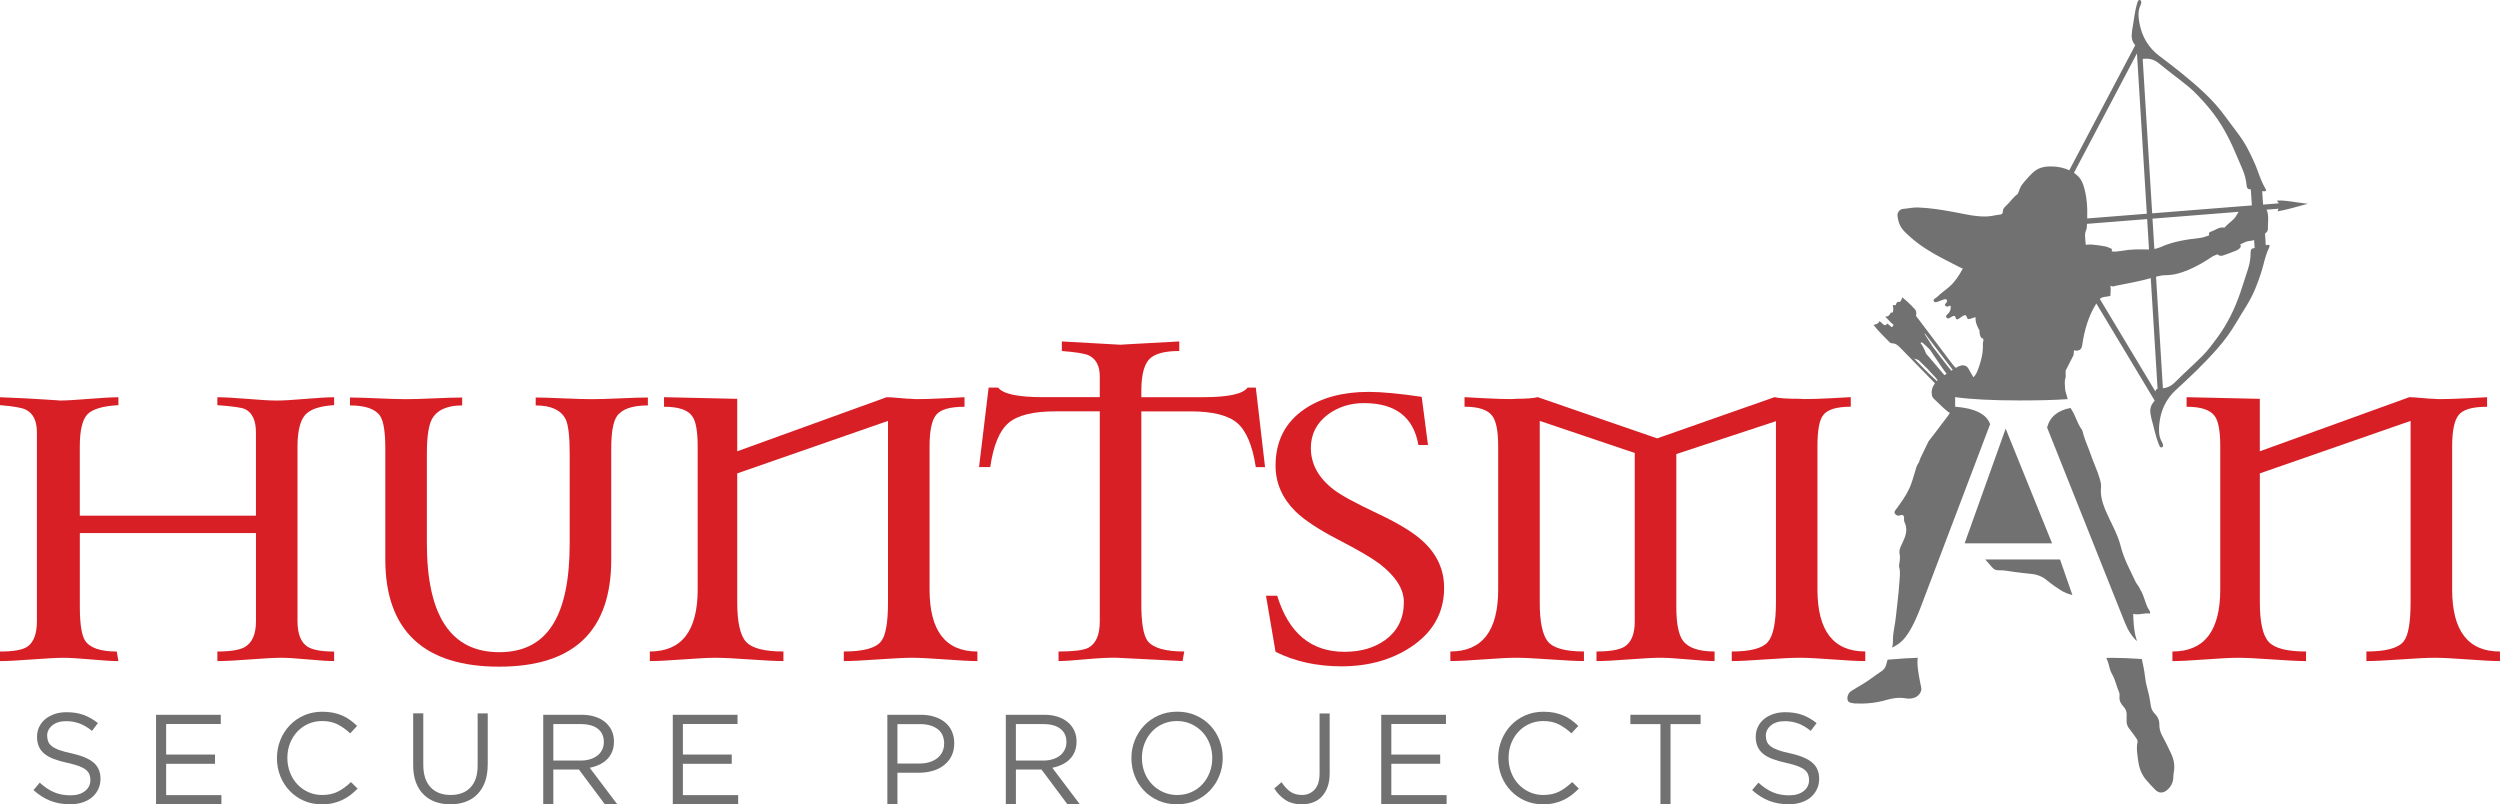 <?xml version="1.0" encoding="UTF-8"?>
<svg id="Layer_1" data-name="Layer 1" xmlns="http://www.w3.org/2000/svg" viewBox="0 0 1381 444.3">
  <defs>
    <style>
      .cls-1 {
        fill: #727171;
      }

      .cls-1, .cls-2 {
        stroke-width: 0px;
      }

      .cls-2 {
        fill: #d81f26;
      }
    </style>
  </defs>
  <path class="cls-2" d="m184.59,365.18c-3.16,0-7.99-.3-14.48-.91-6.5-.6-11.39-.91-14.67-.91-3.77,0-9.54.31-17.31.91-7.78.61-13.8.91-18.05.91v-5.29c7.41,0,12.51-.85,15.31-2.55,4.01-2.42,6.01-7.16,6.01-14.21v-48.65H44.1v40.64c0,9.48.97,15.73,2.91,18.77,2.67,4.01,8.5,6.01,17.49,6.01l.91,5.29c-3.28,0-8.3-.3-15.04-.91-6.74-.6-11.76-.91-15.04-.91-3.89,0-9.78.31-17.67.91-7.9.61-13.79.91-17.68.91v-5.29c7.29,0,12.27-.85,14.95-2.55,3.64-2.42,5.46-7.16,5.46-14.21v-104.22c0-6.32-2-10.51-6.01-12.57-2.07-1.09-6.86-1.94-14.4-2.55v-4.37c9.72.36,18.16.79,25.33,1.28,5.96.36,8.39.55,7.29.55,3.52,0,8.99-.3,16.4-.91,7.4-.61,12.87-.91,16.4-.91v4.37c-8.75.48-14.49,2.22-17.23,5.19-2.73,2.97-4.09,8.9-4.09,17.77v38.08h97.3v-45.92c0-6.68-2-10.99-6.01-12.94-1.82-.85-6.92-1.58-15.31-2.18v-4.37c4.01,0,9.6.31,16.77.91,7.16.61,12.51.91,16.03.91s8.81-.3,15.85-.91c7.05-.61,12.33-.91,15.86-.91v4.37c-8.14.48-13.55,2.37-16.22,5.65-2.67,3.28-4.01,9.05-4.01,17.31v96.39c0,6.92,1.82,11.61,5.47,14.03,2.8,1.82,7.72,2.73,14.76,2.73v5.29Z"/>
  <path class="cls-2" d="m357.87,223.96c-8.63,0-14.33,2.01-17.12,6.01-2.07,3.04-3.1,8.99-3.1,17.85v61.23c0,39.48-20.65,59.22-61.95,59.22s-62.86-19.74-62.86-59.22v-61.23c0-8.99-.91-14.93-2.74-17.85-2.55-4-8.14-6.01-16.76-6.01v-4.37c3.53,0,8.69.15,15.49.46,6.8.3,11.97.45,15.49.45s8.68-.15,15.49-.45c6.8-.31,11.96-.46,15.49-.46v4.37c-8.39,0-13.97,2.55-16.76,7.66-1.82,3.52-2.74,9.84-2.74,18.95v49.56c0,40.09,13.33,60.14,39.99,60.14s38.9-20.05,38.9-60.14v-49.56c0-9.47-.74-15.79-2.21-18.95-2.57-5.1-8.09-7.66-16.56-7.66v-4.37c3.28,0,8.39.15,15.31.46,6.92.3,12.14.45,15.67.45s8.84-.15,15.58-.45c6.75-.31,11.87-.46,15.4-.46v4.37Z"/>
  <path class="cls-2" d="m539.91,365.18c-3.77,0-9.66-.3-17.68-.91-8.02-.6-14.15-.91-18.4-.91s-10.42.31-18.86.91c-8.45.61-14.74.91-18.86.91v-5.29c10.85,0,17.73-1.88,20.62-5.65,2.53-3.15,3.8-10.32,3.8-21.5v-100.23l-83.28,28.98v71.25c0,11.05,1.64,18.35,4.93,21.87,3.28,3.53,10.14,5.28,20.58,5.28v5.29c-4,0-10.19-.3-18.58-.91-8.38-.6-14.76-.91-19.13-.91-3.77,0-9.69.31-17.76.91-8.08.61-14.18.91-18.32.91v-5.29c17.62,0,26.42-11.41,26.42-34.25v-79.08c0-8.5-1.03-14.1-3.1-16.77-2.43-3.4-7.59-5.1-15.48-5.1v-5.28l40.44.91v28.97l82.55-29.88c1.46,0,3.8.15,7.01.46,3.22.3,5.56.46,7.02.46,2.19.36,11.84.06,28.97-.91v5.28c-8.02,0-13.24,1.49-15.67,4.47-2.43,2.97-3.64,8.78-3.64,17.4v79.08c0,22.84,8.81,34.25,26.42,34.25v5.29Z"/>
  <path class="cls-2" d="m698.8,258.03h-5.1c-1.82-11.91-5.23-20.01-10.21-24.32-4.98-4.31-13.6-6.47-25.87-6.47h-27.15v106.41c0,10.46,1.15,17.25,3.47,20.41,3.04,3.89,9.78,5.83,20.23,5.83l-.91,5.28-36.08-1.82c-3.77-.12-9.18.12-16.22.73-7.78.73-13.19,1.09-16.22,1.09v-5.28c8.14,0,13.6-.67,16.41-2.01,4.25-2.31,6.37-7.16,6.37-14.58v-116.07h-24.6c-12.27,0-20.9,2.16-25.88,6.47-4.98,4.31-8.32,12.42-10.02,24.32h-6.19l5.29-43.91h5.28c2.67,3.52,10.88,5.28,24.6,5.28h31.52v-11.48c0-5.83-2.07-9.72-6.19-11.65-2.18-.98-7.1-1.77-14.76-2.37v-5.28l32.43,1.82c-.85,0,9.96-.61,32.43-1.82v5.28c-8.26,0-13.82,1.55-16.67,4.65-2.85,3.1-4.28,8.9-4.28,17.4v3.46h34.26c13.73,0,21.87-1.76,24.42-5.28h4.56l5.1,43.91Z"/>
  <path class="cls-2" d="m797.73,324.72c0,13.85-6.26,24.84-18.77,32.98-10.69,6.92-23.32,10.38-37.9,10.38-13.6,0-25.76-2.67-36.45-8.02l-5.28-30.97h6.2c6.32,20.65,18.71,30.97,37.18,30.97,9.11,0,16.7-2.24,22.77-6.74,6.68-4.98,10.02-11.9,10.02-20.77,0-7.17-4.49-14.22-13.47-21.14-4.38-3.28-11.97-7.71-22.78-13.3-10.81-5.59-18.71-10.81-23.69-15.67-7.29-7.29-10.94-15.67-10.94-25.15,0-13.6,5.35-24.05,16.04-31.34,9.35-6.31,21.14-9.47,35.35-9.47,7.16,0,16.95.91,29.34,2.73l3.47,26.61h-5.29c-2.67-15.43-12.7-23.14-30.07-23.14-7.66,0-14.33,2.13-20.04,6.38-6.2,4.73-9.3,10.87-9.3,18.4,0,8.87,4.2,16.52,12.57,22.96,3.88,3.04,12.14,7.54,24.79,13.49,11.29,5.34,19.49,10.38,24.6,15.12,7.77,7.17,11.66,15.73,11.66,25.69"/>
  <path class="cls-2" d="m1030.42,365.18c-4.13,0-10.14-.3-18.04-.91-7.89-.6-13.9-.91-18.03-.91-4.5,0-10.91.31-19.23.91-8.32.61-14.48.91-18.5.91v-5.29c10.25,0,16.88-1.73,19.89-5.19,3.02-3.46,4.52-10.77,4.52-21.93v-100.11l-55.03,18.16v84.44c0,9.12,1.21,15.32,3.64,18.61,2.91,4.01,8.75,6.01,17.49,6.01v5.29c-3.17,0-8.04-.3-14.62-.91-6.58-.6-11.69-.91-15.34-.91s-9.53.31-17.27.91c-7.74.61-13.73.91-18,.91v-5.29c7.29,0,12.38-.85,15.3-2.55,3.89-2.31,5.83-6.98,5.83-14.02v-93.08l-52.48-17.73v100.24c0,10.81,1.51,18.04,4.52,21.68,3.02,3.64,9.65,5.46,19.9,5.46v5.29c-4,0-10.2-.3-18.58-.91-8.39-.6-14.76-.91-19.14-.91-3.77,0-9.69.31-17.77.91-8.08.61-14.18.91-18.31.91v-5.29c17.62,0,26.42-11.41,26.42-34.25v-79.08c0-8.14-1.04-13.67-3.1-16.59-2.43-3.52-7.59-5.29-15.49-5.29v-5.28c16.52.98,25.93,1.28,28.24.91,5.83,0,9.9-.31,12.21-.91l65.96,22.77,64.86-22.77c2.31.61,6.99.91,14.04.91,2.31.36,11.65.06,28.05-.91v5.28c-7.89,0-13,1.58-15.3,4.74-2.07,2.67-3.1,8.38-3.1,17.13v79.08c0,22.84,8.81,34.25,26.42,34.25v5.29Z"/>
  <path class="cls-1" d="m1096.65,309.05c1.25,1.49,2.54,2.93,3.83,4.38,1.02,1.14,2.16,1.69,3.68,1.6,2.63-.14,5.2.46,7.8.8,3.42.44,6.85.91,10.29,1.22,3.38.31,6.26,1.6,8.81,3.77,2.27,1.92,4.77,3.6,7.23,5.19,1.93,1.25,4.17,2.15,6.49,2.67l-6.82-19.63h-41.31Z"/>
  <path class="cls-1" d="m1163.5,363.41c.49,1.01.91,2.06,1.21,3.17.53,1.96.95,4.07,1.97,5.79,1.86,3.09,2.39,6.62,3.83,9.83.35.79.41,1.63.31,2.46-.24,2.2.59,3.96,2.09,5.53,1.34,1.41,2.02,3.08,1.84,5.07-.07.83.04,1.67-.02,2.5-.14,1.85.38,3.44,1.58,4.89,1.24,1.51,2.31,3.15,3.47,4.71.63.85,1.2,1.76.96,2.82-.72,3.08-.1,6.13.25,9.14.48,4.06,1.63,8.02,4.35,11.28,1.61,1.92,3.34,3.75,5.1,5.55,2.05,2.13,4.43,2.15,6.67.25,2.18-1.86,3.34-4.18,3.44-7.03.03-.92.08-1.86.25-2.77.66-3.59.07-7.03-1.45-10.28-1.6-3.45-3.28-6.85-5.08-10.19-1.01-1.87-1.47-3.82-1.45-5.87.03-2.39-.83-4.33-2.48-5.98-1.16-1.15-1.9-2.53-2.17-4.11-.48-2.91-.9-5.83-1.7-8.7-.67-2.4-1.22-4.87-1.51-7.34-.4-3.41-1.05-6.77-1.82-10.1-6.34-.42-11.78-.65-16.24-.65-1.02,0-2.18.02-3.4.05"/>
  <path class="cls-1" d="m1042.01,366.9c-.4,1.69-1.28,3-2.81,3.98-3.61,2.33-6.9,5.1-10.63,7.25-2.02,1.16-4.01,2.36-5.98,3.62-1.59,1.02-2.5,3.37-1.92,5.08.57,1.65,2.25,1.37,3.53,1.72.44.12.93.03,1.4.05,5.64.25,11.17-.4,16.61-1.99,3.42-1,6.93-1.47,10.51-.84,1.77.31,3.55.18,5.24-.53,2.11-.89,3.72-3.39,3.36-5.23-.44-2.27-.98-4.54-1.33-6.82-.48-3.26-1.12-6.52-.6-9.82-3.68.06-9.22.41-16.68,1.04-.25.83-.51,1.65-.71,2.49"/>
  <path class="cls-1" d="m1130.82,236.17l43,107.87c1.78,4.4,4.01,7.77,6.66,10.15-.12-.41-.24-.81-.36-1.22-1.41-4.58-1.58-9.16-1.74-13.89,3.28.89,6.26-.74,9.26-.12.18-.72.03-1.17-.23-1.55-1.54-2.27-2.27-4.88-3.14-7.42-.7-2.03-1.69-3.92-2.74-5.79-.55-.96-1.36-1.78-1.82-2.78-2.97-6.39-6.46-12.56-8.17-19.48-1.83-7.37-5.91-13.8-8.74-20.75-1.57-3.85-2.6-7.72-2.2-11.9.14-1.49-.15-2.93-.55-4.37-1.3-4.73-3.55-9.12-5.1-13.77-1.19-3.58-2.84-7.01-3.93-10.64-.35-1.15-.48-2.48-1.16-3.4-2.35-3.19-3.21-7.1-5.29-10.42-.31-.49-.6-.98-.82-1.35-7.12,1.37-11.44,4.97-12.93,10.83"/>
  <path class="cls-1" d="m1274.86,112.57c-4.93-.5-14.98-2.46-17.16-1.61.59.57.97.96,1.19,1.35l-8.77.7-.48-7.44c.23.03.46.08.7.1,1.28.17,1.75-.37,1.17-1.34-1.89-3.1-3.11-6.49-4.33-9.88-1.42-3.96-3.55-8.41-5.47-12.11-3.37-6.53-7.85-11.56-12.12-17.52-3.51-4.91-7.53-9.4-11.97-13.57-7.8-7.34-16.23-13.92-24.79-20.35-6.13-4.61-9.63-10.77-11-18.11-.58-3.12-.96-6.45.46-9.6.48-1.06,1.02-2.73-.14-3.13-1.08-.38-1.4,1.19-1.62,1.94-1.43,4.8-1.73,9.3-2.74,14.68-.1.54-.06,1.11-.14,1.66-.35,2.51.16,4.72,1.86,6.64l-36.45,69.1c-2.7-1.28-5.6-1.94-8.63-2.1-3.84-.19-7.73.18-10.86,2.83-.75.63-2.2,2.09-2.2,2.09l-2.24,2.46s-1.55,1.72-2.41,2.97c-.72,1.06-1.07,2.36-1.6,3.55-.23.5-.35,1.18-.76,1.46-2.34,1.63-3.79,4.09-5.85,5.98-1.12,1.02-2.2,1.99-2.14,3.7.03.82-.55,1.41-1.39,1.49-2.51.26-4.93.98-7.48,1.06-6.04.21-11.86-1.26-17.7-2.35-6.69-1.24-13.37-2.36-20.2-2.61-2.84-.11-5.55.56-8.34.79-1.96.16-3.32,2.1-3.07,4,.41,3.06,1.33,5.87,3.6,8.23,4.76,4.94,10.27,8.9,16.16,12.31,4.66,2.7,9.54,5.04,14.33,7.55.81.42,1.98.86,1.98.86,0,0-.54,1.07-1.05,1.9-1.55,2.53-3.16,5-5.31,7.14-2.46,2.45-5.47,4.22-7.89,6.69-.7.72-2.5,1.13-1.71,2.39.61.98,2.06.16,3.1-.17.71-.23,1.39-.59,2.09-.78.6-.17,1.3-.55,1.83.07.55.64.12,1.21-.3,1.73-.05.08-.12.14-.18.21-.3.35-.66.77-.33,1.22.33.48.84.68,1.47.59.53-.08.94-.7,1.56-.34q.25,2.5-1.17,4c-.31.33-.68.63-1,.97-.44.47-.5.98-.08,1.49.42.5.93.57,1.49.27.66-.35,1.28-.78,1.96-1.08.53-.22,1.26-.26,1.41.42.47,2.2,1.51,1.21,2.54.54.54-.36,1.11-.7,1.64-1.08,1.01-.72,1.83-.55,2.11.65.27,1.17.96,1.24,1.86.94,1.21-.4,2.93-.95,2.93-.95,0,0,.07,2.08.33,3.05.35,1.34,1.12,2.88,1.92,4.43,0,1.49.14,2.95,1.13,4.17.1.12.43.08.76,0,.13.4.24.8.31,1.18-.19.74-.38,1.59-.35,2.01.22,4.8-.93,9.34-2.57,13.81-.59,1.62-1.41,3.55-2.69,4.58-.51-1.06-1.1-1.92-1.46-2.55-.36-.65-.67-1.33-1.07-1.95-.38-.61-.72-1.06-1.06-1.36h0s0-.01-.02-.02c-.23-.2-.47-.34-.72-.41-.63-.27-1.64-.49-2.87-.07-1.02.35-1.58.61-2.5,1.18-.35-.28-.74-.74-1.3-1.41-.36-.43-.72-.86-1.05-1.31-5.7-7.57-11.38-15.17-17.12-22.71-.91-1.2-2.48-3.24-2.48-3.24,0,0,.15-1.27.14-1.66-.03-.72-.24-1.49-.78-2.06-2.1-2.31-4.35-4.48-6.96-6.56-.57,1.13-.67,2.64-1.84,2.48-1.75-.23-1.18,1.51-2.05,1.89-.14.05-.35-.09-.54-.12-.61-.11-.96.19-.75.75.46,1.25-.02,3.29-.02,3.29,0,0-1.2.08-1.28.31-.35,1-1.24,2.14-3.01,2.01,1.23,1.25,2.18,2.14,3.02,3.1.44.51,1.88,1.6,1.88,1.6,0,0-.73.22-.7.28.19.5-.36,1.05-.76.74-.68-.53-2.19-1.91-2.19-1.91,0,0-.74.96-1.17.95-1.43-.05-1.9-1.72-3.3-2.19-.39,1.34-1.56,1.67-3.21,2,2.82,3.71,5.96,6.5,8.81,9.52.39.41.91.66,1.49.66,1.96.02,3.26,1.2,4.52,2.49,6.04,6.21,12.11,12.4,18.15,18.6.42.44.74.77.97,1.06-1.29,1.69-1.8,3.3-1.82,4.92,0,.17.08.83.14,1.3,0,.15.03.29.05.44,0,.02,0,.03,0,.03h0c.15.72.59,1.41,1.35,2.09,2.42,2.17,4.59,4.62,7.16,6.63.45.35,1.34.91,1.34.91,0,0-.57,1.02-1.02,1.62-2.63,3.37-5.16,6.82-7.76,10.23-1.09,1.43-2.97,3.83-2.97,3.83l-4.63,9.61s-.61,2.03-.96,2.48c-1.02,1.28-1.3,2.85-1.77,4.35-1,3.18-1.8,6.4-3.2,9.47-1.95,4.26-4.69,7.99-7.44,11.73-.5.67-1.14,1.31-.6,2.24.46.77,1.15,1.17,2.07,1.19.89.03,1.84-.94,2.63-.03.64.75.25,1.79.4,2.7.05.27.07.57.18.81,1.88,3.79.92,7.36-.81,10.88-.49,1-.97,2.01-1.38,3.04-.48,1.23-.77,2.52-.46,3.82.35,1.49.16,2.95-.03,4.42-.12.92-.44,1.92-.21,2.76.8,3.04.24,6.08.05,9.07-.39,6.19-1.28,12.36-1.89,18.54-.44,4.51-1.75,8.91-1.61,13.52.03,1.11-.17,2.24-.49,3.34,2.37-1.07,4.46-2.52,6.24-4.41,3.03-3.28,6.13-8.99,9.29-17.13l38.64-101.85c-1.94-5.59-8.39-8.81-19.32-9.66v-5.29c8.75,1.22,20.71,1.83,35.9,1.83,11.11,0,19.87-.25,26.29-.73l-1.35-4.76s-.3-2.91-.26-4.81c.01-.46.03-.95.18-1.37.38-1.09.38-2.2.29-3.31-.04-.48-.04-.96-.03-1.43.11-.28,4.37-8.54,4.4-8.65.15-.62.2-2.62.2-2.62,0,0,1.19.27,1.96.15,1.93-.29,2.39-1.54,2.66-3.32,1.19-8.02,3.38-15.72,7.74-22.71l.2.32,32.05,53.35c-.26.33-.52.66-.73.93-1.71,2.16-2.05,4.51-1.43,7.09.13.54.14,1.11.29,1.64,1.51,5.25,2.24,9.71,4.11,14.35.29.73.77,2.26,1.81,1.77,1.11-.52.41-2.13-.16-3.13-1.71-2.99-1.64-6.34-1.36-9.51.68-7.43,3.57-13.9,9.25-19.1,7.91-7.23,15.68-14.61,22.76-22.68,4.03-4.58,7.61-9.46,10.64-14.68,3.68-6.35,7.68-11.78,10.42-18.61,1.56-3.88,3.26-8.51,4.31-12.59.89-3.49,1.79-6.98,3.38-10.25.5-1.02-.02-1.51-1.28-1.22-.22.05-.43.11-.64.16l-.43-6.45c.07-.05.14-.1.21-.15.9-.61,1.43-1.49,1.39-2.59-.09-2.67.41-5.33-.01-8.03-.18-1.13-.39-1.9-.79-2.44l6.65-.53c-.14.43-.31.92-.51,1.49,5.74-1.07,10.91-2.69,16.76-4.23m-204.92,97.96c-4.48-4.01-8.43-8.15-12.66-12.49.95.3,2.45.83,2.45.83,0,0,1.83,1.85,2.71,2.65,1.56,1.45,3.05,2.98,4.42,4.59,1.15,1.34,2.59,2.45,3.45,4.04-.13.13-.25.25-.37.37m4.82-3.71c-.23.15-.45.29-.68.44-.56-.63-1.1-1.28-1.64-1.92-1.8-2.12-3.59-4.25-5.38-6.37-1.03-1.22-3.15-3.62-3.15-3.62,0,0-1.45-4.26-3.1-5.81.16-.12.33-.23.49-.34.17,0,.44-.03.51.03,2.1,1.73,4.27,3.98,4.27,3.98,0,0,4.23,6.26,6.09,9.04.98,1.45,2.06,2.83,3.1,4.24-.16.1-.34.21-.52.32m3.13-1.98c-2.09-2.44-10.31-13.3-10.31-13.3,0,0-4.24-6.62-4.72-7.45.54.32.73.54,1.06.98,4.94,6.5,9.72,12.63,14.65,19.14.03.04.07.09.1.13-.24.16-.5.32-.78.5m106.22-172.29c3.38-.4,6.12.51,8.75,2.71,5.36,4.47,11.04,8.53,16.41,12.98,2.97,2.47,6.46,6.26,8.97,9.1,6.47,7.33,10.88,14.53,15,23.5,1.85,4.04,3.48,8.17,5.29,12.23,1.33,2.96,2.22,6.24,2.5,9.57.1,1.19.57,1.98,1.85,1.98.15,0,.3.01.44.02l.59,8.87-55.06,4.37-5.25-85.3c.17,0,.33,0,.51-.02m36.23,97.46s-3.05,1.21-4.61,1.4c-7.54.87-15.06,1.88-22.04,5.05-1.21.54-2.41.89-3.64,1.11l-1.03-16.75,47.67-3.78c-.44.48-.81,1.02-1.1,1.62-1.42,2.97-4.48,4.35-6.43,6.8-.15.19-.53.33-.76.29-2.54-.43-4.4,1.3-6.56,2.04-.59.2-1.36.4-1.6,1.06-.14.4.09,1.17.09,1.17m-73.94-33.94c-.26-.18-.52-.36-.78-.54l34.82-66.02,5.45,88.58-32.93,2.61c.19-6.13-.16-12.22-2.06-18.22-.86-2.72-2.25-4.78-4.5-6.42m9.57,39.1c-1.76-.16-3.83.08-3.83.08,0,0-.17-2.4-.35-4.5-.1-1.08-.01-2.2.48-3.27.31-.65.43-1.43.48-2.16.03-.55.06-1.09.09-1.63l33.23-2.63,1.03,16.78c-.16,0-.31.02-.47.01-4.86-.12-9.7-.16-14.51.74-1.19.22-2.42.27-3.62.43-.83.11-1.96-.16-1.96-.16l.05-1.3s-2.5-1.23-3.7-1.43c-2.31-.37-4.61-.76-6.92-.97m34.69,81.16l-30.73-51.16c.69-.58,1.52-.99,2.65-1.12.97-.11,3.13-.49,3.13-.49,0,0,.27-2.02.21-3.24-.02-.49-.09-2.46-.09-2.46,0,0,1.2.6,1.7.4.59-.25,1.25-.35,1.89-.48,6.24-1.25,12.52-2.34,18.65-4.09l3.76,61.08c-.76.23-1.14.74-1.18,1.57m54.25-79.2c-1.27.13-1.66.96-1.65,2.15.03,3.34-.55,6.69-1.59,9.77-1.43,4.21-2.66,8.48-4.13,12.68-3.25,9.33-6.97,16.92-12.72,24.85-2.24,3.08-5.36,7.2-8.08,9.94-4.93,4.96-10.21,9.56-15.11,14.53-2.01,2.04-4.2,3.19-6.84,3.47l-3.79-61.64c1.75-.46,3.53-.82,5.28-.83,4.61,0,8.8-1.32,12.96-3.08,4.48-1.9,8.64-4.37,12.67-7.09.91-.62,3.11-1.37,3.11-1.37,0,0,.39.44.76.61.79.35,1.65.25,2.47-.05,2.11-.76,4.23-1.47,6.31-2.31,1.3-.53,2.68-1.16,3.24-2.51.16-.39-.33-1.16-.33-1.16,0,0,3.31-1.83,4.96-1.91.98-.05,1.88-.25,2.73-.55l.29,4.43c-.18.03-.36.05-.54.07"/>
  <polygon class="cls-1" points="1085.27 300.12 1133.56 300.12 1107.93 236.79 1085.27 300.12"/>
  <path class="cls-2" d="m1381,365.18c-3.77,0-9.66-.3-17.67-.91-8.02-.6-14.16-.91-18.41-.91s-10.42.31-18.86.91c-8.45.61-14.73.91-18.86.91v-5.29c10.85,0,17.72-1.88,20.62-5.65,2.53-3.15,3.79-10.32,3.79-21.5v-100.23l-83.27,28.98v71.25c0,11.05,1.64,18.35,4.92,21.87,3.28,3.53,10.15,5.28,20.59,5.28v5.29c-4,0-10.2-.3-18.58-.91-8.39-.6-14.76-.91-19.14-.91-3.76,0-9.69.31-17.76.91-8.08.61-14.18.91-18.32.91v-5.29c17.62,0,26.42-11.41,26.42-34.25v-79.08c0-8.5-1.03-14.1-3.1-16.77-2.43-3.4-7.59-5.1-15.49-5.1v-5.28l40.45.91v28.97l82.54-29.88c1.46,0,3.8.15,7.01.46,3.22.3,5.56.46,7.02.46,2.19.36,11.84.06,28.97-.91v5.28c-8.01,0-13.24,1.49-15.66,4.47-2.43,2.97-3.64,8.78-3.64,17.4v79.08c0,22.84,8.81,34.25,26.42,34.25v5.29Z"/>
  <g>
    <path class="cls-1" d="m26.06,406.44c0,1.18.19,2.24.56,3.18.38.94,1.06,1.81,2.04,2.58s2.35,1.49,4.09,2.12c1.74.64,3.97,1.24,6.7,1.8,5.54,1.23,9.61,2.92,12.19,5.09,2.58,2.17,3.88,5.17,3.88,8.99,0,2.12-.42,4.06-1.26,5.8-.84,1.75-1.99,3.23-3.46,4.46s-3.24,2.17-5.32,2.83c-2.07.66-4.33.99-6.78.99-3.96,0-7.57-.64-10.85-1.91-3.27-1.28-6.4-3.25-9.36-5.93l3.46-4.1c2.59,2.36,5.2,4.11,7.84,5.26,2.64,1.15,5.68,1.73,9.12,1.73s6.02-.78,8.02-2.33c2-1.56,3-3.61,3-6.16,0-1.18-.19-2.23-.57-3.15-.38-.92-1.04-1.76-1.98-2.51-.94-.76-2.25-1.44-3.92-2.05-1.67-.61-3.8-1.2-6.4-1.77-2.83-.61-5.29-1.32-7.38-2.12-2.1-.8-3.83-1.77-5.19-2.9-1.37-1.13-2.38-2.46-3.04-4-.66-1.53-.99-3.31-.99-5.34s.4-3.81,1.2-5.48c.8-1.68,1.93-3.11,3.39-4.32,1.46-1.2,3.18-2.13,5.16-2.79s4.14-.99,6.5-.99c3.63,0,6.79.5,9.5,1.5,2.71,1,5.34,2.5,7.88,4.51l-3.25,4.31c-2.31-1.88-4.63-3.25-6.96-4.1s-4.77-1.27-7.31-1.27c-3.25,0-5.82.78-7.7,2.34-1.88,1.56-2.83,3.47-2.83,5.73Z"/>
    <path class="cls-1" d="m121.95,399.93h-30.17v16.89h26.99v5.09h-26.99v17.31h30.53v5.09h-36.11v-49.46h35.76v5.09Z"/>
    <path class="cls-1" d="m197.55,435.61c-1.27,1.32-2.6,2.51-3.99,3.57-1.39,1.06-2.87,1.97-4.45,2.72-1.58.75-3.3,1.34-5.16,1.77-1.86.42-3.92.64-6.18.64-3.58,0-6.88-.66-9.89-1.98-3.02-1.32-5.63-3.13-7.84-5.44-2.21-2.31-3.95-5-5.19-8.09-1.25-3.08-1.87-6.42-1.87-10s.62-6.85,1.87-9.96c1.25-3.11,2.98-5.83,5.19-8.16,2.21-2.33,4.85-4.17,7.91-5.51,3.06-1.34,6.41-2.01,10.03-2.01,2.26,0,4.3.19,6.11.56,1.81.38,3.5.91,5.05,1.59,1.56.68,2.99,1.51,4.31,2.47,1.32.97,2.59,2.04,3.82,3.21l-3.82,4.1c-2.12-1.98-4.39-3.6-6.82-4.88-2.43-1.27-5.34-1.91-8.73-1.91-2.73,0-5.26.52-7.6,1.55-2.33,1.04-4.36,2.47-6.08,4.31-1.72,1.84-3.06,3.99-4.03,6.47-.97,2.47-1.45,5.15-1.45,8.02s.48,5.56,1.45,8.06c.97,2.5,2.31,4.66,4.03,6.5,1.72,1.84,3.74,3.29,6.08,4.35,2.33,1.06,4.86,1.59,7.6,1.59,3.39,0,6.31-.62,8.76-1.87,2.45-1.25,4.85-3,7.21-5.26l3.67,3.6Z"/>
    <path class="cls-1" d="m269.41,422.4c0,3.58-.49,6.74-1.48,9.47-.99,2.73-2.39,5.02-4.2,6.85-1.81,1.84-3.98,3.23-6.5,4.17-2.52.94-5.34,1.41-8.44,1.41s-5.85-.46-8.37-1.38c-2.52-.92-4.69-2.28-6.5-4.1-1.81-1.81-3.21-4.06-4.2-6.75-.99-2.69-1.48-5.77-1.48-9.26v-28.76h5.58v28.41c0,5.37,1.33,9.49,3.99,12.37,2.66,2.87,6.37,4.31,11.13,4.31s8.2-1.37,10.88-4.1c2.68-2.73,4.03-6.81,4.03-12.22v-28.76h5.58v28.34Z"/>
    <path class="cls-1" d="m334.13,444.3l-14.34-19.22h-14.13v19.22h-5.58v-49.46h21.23c2.73,0,5.18.35,7.37,1.06,2.19.71,4.06,1.71,5.61,3,1.55,1.3,2.75,2.85,3.6,4.67.85,1.82,1.27,3.83,1.27,6.05,0,2.07-.33,3.92-.99,5.55s-1.59,3.04-2.79,4.24-2.62,2.19-4.27,2.97c-1.65.78-3.43,1.36-5.36,1.73l15.24,20.19h-6.85Zm-.57-34.45c0-3.12-1.11-5.54-3.32-7.27-2.21-1.73-5.32-2.59-9.33-2.59h-15.26v20.14h15.19c1.84,0,3.53-.24,5.09-.71s2.9-1.15,4.03-2.02c1.13-.87,2.01-1.95,2.65-3.23s.95-2.72.95-4.33Z"/>
    <path class="cls-1" d="m407.4,399.93h-30.17v16.89h26.99v5.09h-26.99v17.31h30.53v5.09h-36.11v-49.46h35.76v5.09Z"/>
    <path class="cls-1" d="m527.13,410.6c0,2.68-.52,5.04-1.55,7.07-1.03,2.03-2.43,3.72-4.2,5.09-1.76,1.37-3.82,2.39-6.17,3.07-2.35.68-4.84,1.02-7.47,1.02h-11.99v17.45h-5.58v-49.46h18.48c2.77,0,5.3.37,7.58,1.1,2.28.73,4.23,1.77,5.85,3.11,1.62,1.34,2.87,2.99,3.74,4.95.87,1.96,1.31,4.16,1.31,6.61Zm-5.58.21c0-3.58-1.21-6.28-3.64-8.09-2.43-1.81-5.64-2.72-9.65-2.72h-12.51v21.76h12.22c2.07,0,3.93-.26,5.58-.78,1.65-.52,3.07-1.26,4.27-2.23,1.2-.97,2.12-2.12,2.76-3.46.64-1.34.95-2.84.95-4.49Z"/>
    <path class="cls-1" d="m589.66,444.3l-14.34-19.22h-14.13v19.22h-5.58v-49.46h21.23c2.73,0,5.19.35,7.37,1.06,2.19.71,4.06,1.71,5.61,3,1.55,1.3,2.75,2.85,3.6,4.67.85,1.82,1.27,3.83,1.27,6.05,0,2.07-.33,3.92-.99,5.55-.66,1.63-1.59,3.04-2.79,4.24s-2.62,2.19-4.27,2.97c-1.65.78-3.43,1.36-5.36,1.73l15.24,20.19h-6.85Zm-.57-34.45c0-3.12-1.11-5.54-3.32-7.27-2.21-1.73-5.32-2.59-9.33-2.59h-15.26v20.14h15.19c1.84,0,3.53-.24,5.09-.71s2.9-1.15,4.03-2.02c1.13-.87,2.01-1.95,2.65-3.23.64-1.28.95-2.72.95-4.33Z"/>
    <path class="cls-1" d="m675.44,418.65c0,3.44-.61,6.7-1.84,9.79-1.22,3.09-2.94,5.81-5.16,8.16-2.21,2.36-4.88,4.23-7.98,5.62s-6.55,2.08-10.32,2.08-7.2-.68-10.28-2.05c-3.09-1.37-5.74-3.22-7.95-5.55-2.21-2.33-3.92-5.04-5.12-8.13-1.2-3.08-1.8-6.35-1.8-9.79s.61-6.7,1.84-9.79,2.94-5.81,5.16-8.16c2.21-2.35,4.88-4.23,7.98-5.62s6.55-2.08,10.32-2.08,7.2.68,10.28,2.05c3.08,1.37,5.73,3.21,7.95,5.55,2.21,2.33,3.92,5.04,5.12,8.13,1.2,3.09,1.8,6.35,1.8,9.79Zm-5.79.14c0-2.83-.48-5.49-1.45-7.98-.97-2.5-2.32-4.66-4.06-6.5-1.74-1.84-3.8-3.3-6.18-4.38-2.38-1.08-4.98-1.63-7.81-1.63s-5.43.53-7.81,1.59c-2.38,1.06-4.42,2.51-6.11,4.35-1.7,1.84-3.03,3.99-3.99,6.47-.97,2.47-1.45,5.12-1.45,7.95s.48,5.49,1.45,7.99c.96,2.5,2.32,4.66,4.06,6.5,1.74,1.84,3.8,3.3,6.18,4.38,2.38,1.08,4.98,1.63,7.81,1.63s5.43-.53,7.81-1.59c2.38-1.06,4.42-2.51,6.11-4.35,1.7-1.84,3.03-3.99,3.99-6.47.97-2.47,1.45-5.12,1.45-7.95Z"/>
    <path class="cls-1" d="m734.51,427.2c0,2.83-.38,5.31-1.15,7.45-.77,2.14-1.83,3.93-3.18,5.37-1.35,1.44-2.97,2.51-4.85,3.21-1.88.71-3.93,1.06-6.15,1.06-3.72,0-6.81-.82-9.26-2.47-2.45-1.65-4.45-3.75-6.01-6.29l4.03-3.46c1.51,2.31,3.12,4.06,4.84,5.26s3.87,1.8,6.47,1.8c2.83,0,5.15-.99,6.96-2.97,1.81-1.98,2.72-4.95,2.72-8.9v-33.14h5.58v33.07Z"/>
    <path class="cls-1" d="m798.74,399.93h-30.17v16.89h26.99v5.09h-26.99v17.31h30.53v5.09h-36.11v-49.46h35.75v5.09Z"/>
    <path class="cls-1" d="m872.15,435.61c-1.27,1.32-2.6,2.51-3.99,3.57-1.39,1.06-2.87,1.97-4.45,2.72-1.58.75-3.3,1.34-5.16,1.77-1.86.42-3.92.64-6.18.64-3.58,0-6.88-.66-9.89-1.98-3.02-1.32-5.63-3.13-7.84-5.44-2.21-2.31-3.95-5-5.19-8.09-1.25-3.08-1.87-6.42-1.87-10s.62-6.85,1.87-9.96c1.25-3.11,2.98-5.83,5.19-8.16,2.21-2.33,4.85-4.17,7.91-5.51,3.06-1.34,6.41-2.01,10.03-2.01,2.26,0,4.3.19,6.11.56,1.81.38,3.5.91,5.05,1.59,1.55.68,2.99,1.51,4.31,2.47,1.32.97,2.59,2.04,3.82,3.21l-3.82,4.1c-2.12-1.98-4.39-3.6-6.82-4.88-2.43-1.27-5.34-1.91-8.73-1.91-2.73,0-5.26.52-7.6,1.55-2.33,1.04-4.36,2.47-6.08,4.31-1.72,1.84-3.06,3.99-4.03,6.47-.97,2.47-1.45,5.15-1.45,8.02s.48,5.56,1.45,8.06c.96,2.5,2.31,4.66,4.03,6.5,1.72,1.84,3.75,3.29,6.08,4.35s4.86,1.59,7.6,1.59c3.39,0,6.31-.62,8.76-1.87,2.45-1.25,4.85-3,7.21-5.26l3.67,3.6Z"/>
    <path class="cls-1" d="m922.81,444.3h-5.58v-44.3h-16.61v-5.16h38.79v5.16h-16.61v44.3Z"/>
    <path class="cls-1" d="m975.45,406.44c0,1.18.19,2.24.56,3.18.38.94,1.06,1.81,2.04,2.58.99.78,2.35,1.49,4.09,2.12,1.74.64,3.97,1.24,6.7,1.8,5.55,1.23,9.61,2.92,12.19,5.09,2.58,2.17,3.88,5.17,3.88,8.99,0,2.12-.42,4.06-1.26,5.8-.84,1.75-1.99,3.23-3.46,4.46-1.47,1.23-3.24,2.17-5.31,2.83-2.07.66-4.33.99-6.78.99-3.96,0-7.57-.64-10.85-1.91-3.27-1.28-6.4-3.25-9.36-5.93l3.46-4.1c2.59,2.36,5.21,4.11,7.84,5.26,2.64,1.15,5.68,1.73,9.12,1.73s6.02-.78,8.02-2.33c2-1.56,3-3.61,3-6.16,0-1.18-.19-2.23-.57-3.15-.38-.92-1.04-1.76-1.98-2.51s-2.25-1.44-3.92-2.05c-1.67-.61-3.8-1.2-6.39-1.77-2.83-.61-5.29-1.32-7.38-2.12-2.1-.8-3.83-1.77-5.19-2.9-1.37-1.13-2.38-2.46-3.04-4-.66-1.53-.99-3.31-.99-5.34s.4-3.81,1.2-5.48c.8-1.68,1.93-3.11,3.39-4.32,1.46-1.2,3.18-2.13,5.16-2.79,1.98-.66,4.15-.99,6.5-.99,3.63,0,6.8.5,9.5,1.5,2.71,1,5.33,2.5,7.88,4.51l-3.25,4.31c-2.31-1.88-4.63-3.25-6.96-4.1s-4.77-1.27-7.31-1.27c-3.25,0-5.82.78-7.7,2.34-1.89,1.56-2.83,3.47-2.83,5.73Z"/>
  </g>
</svg>
